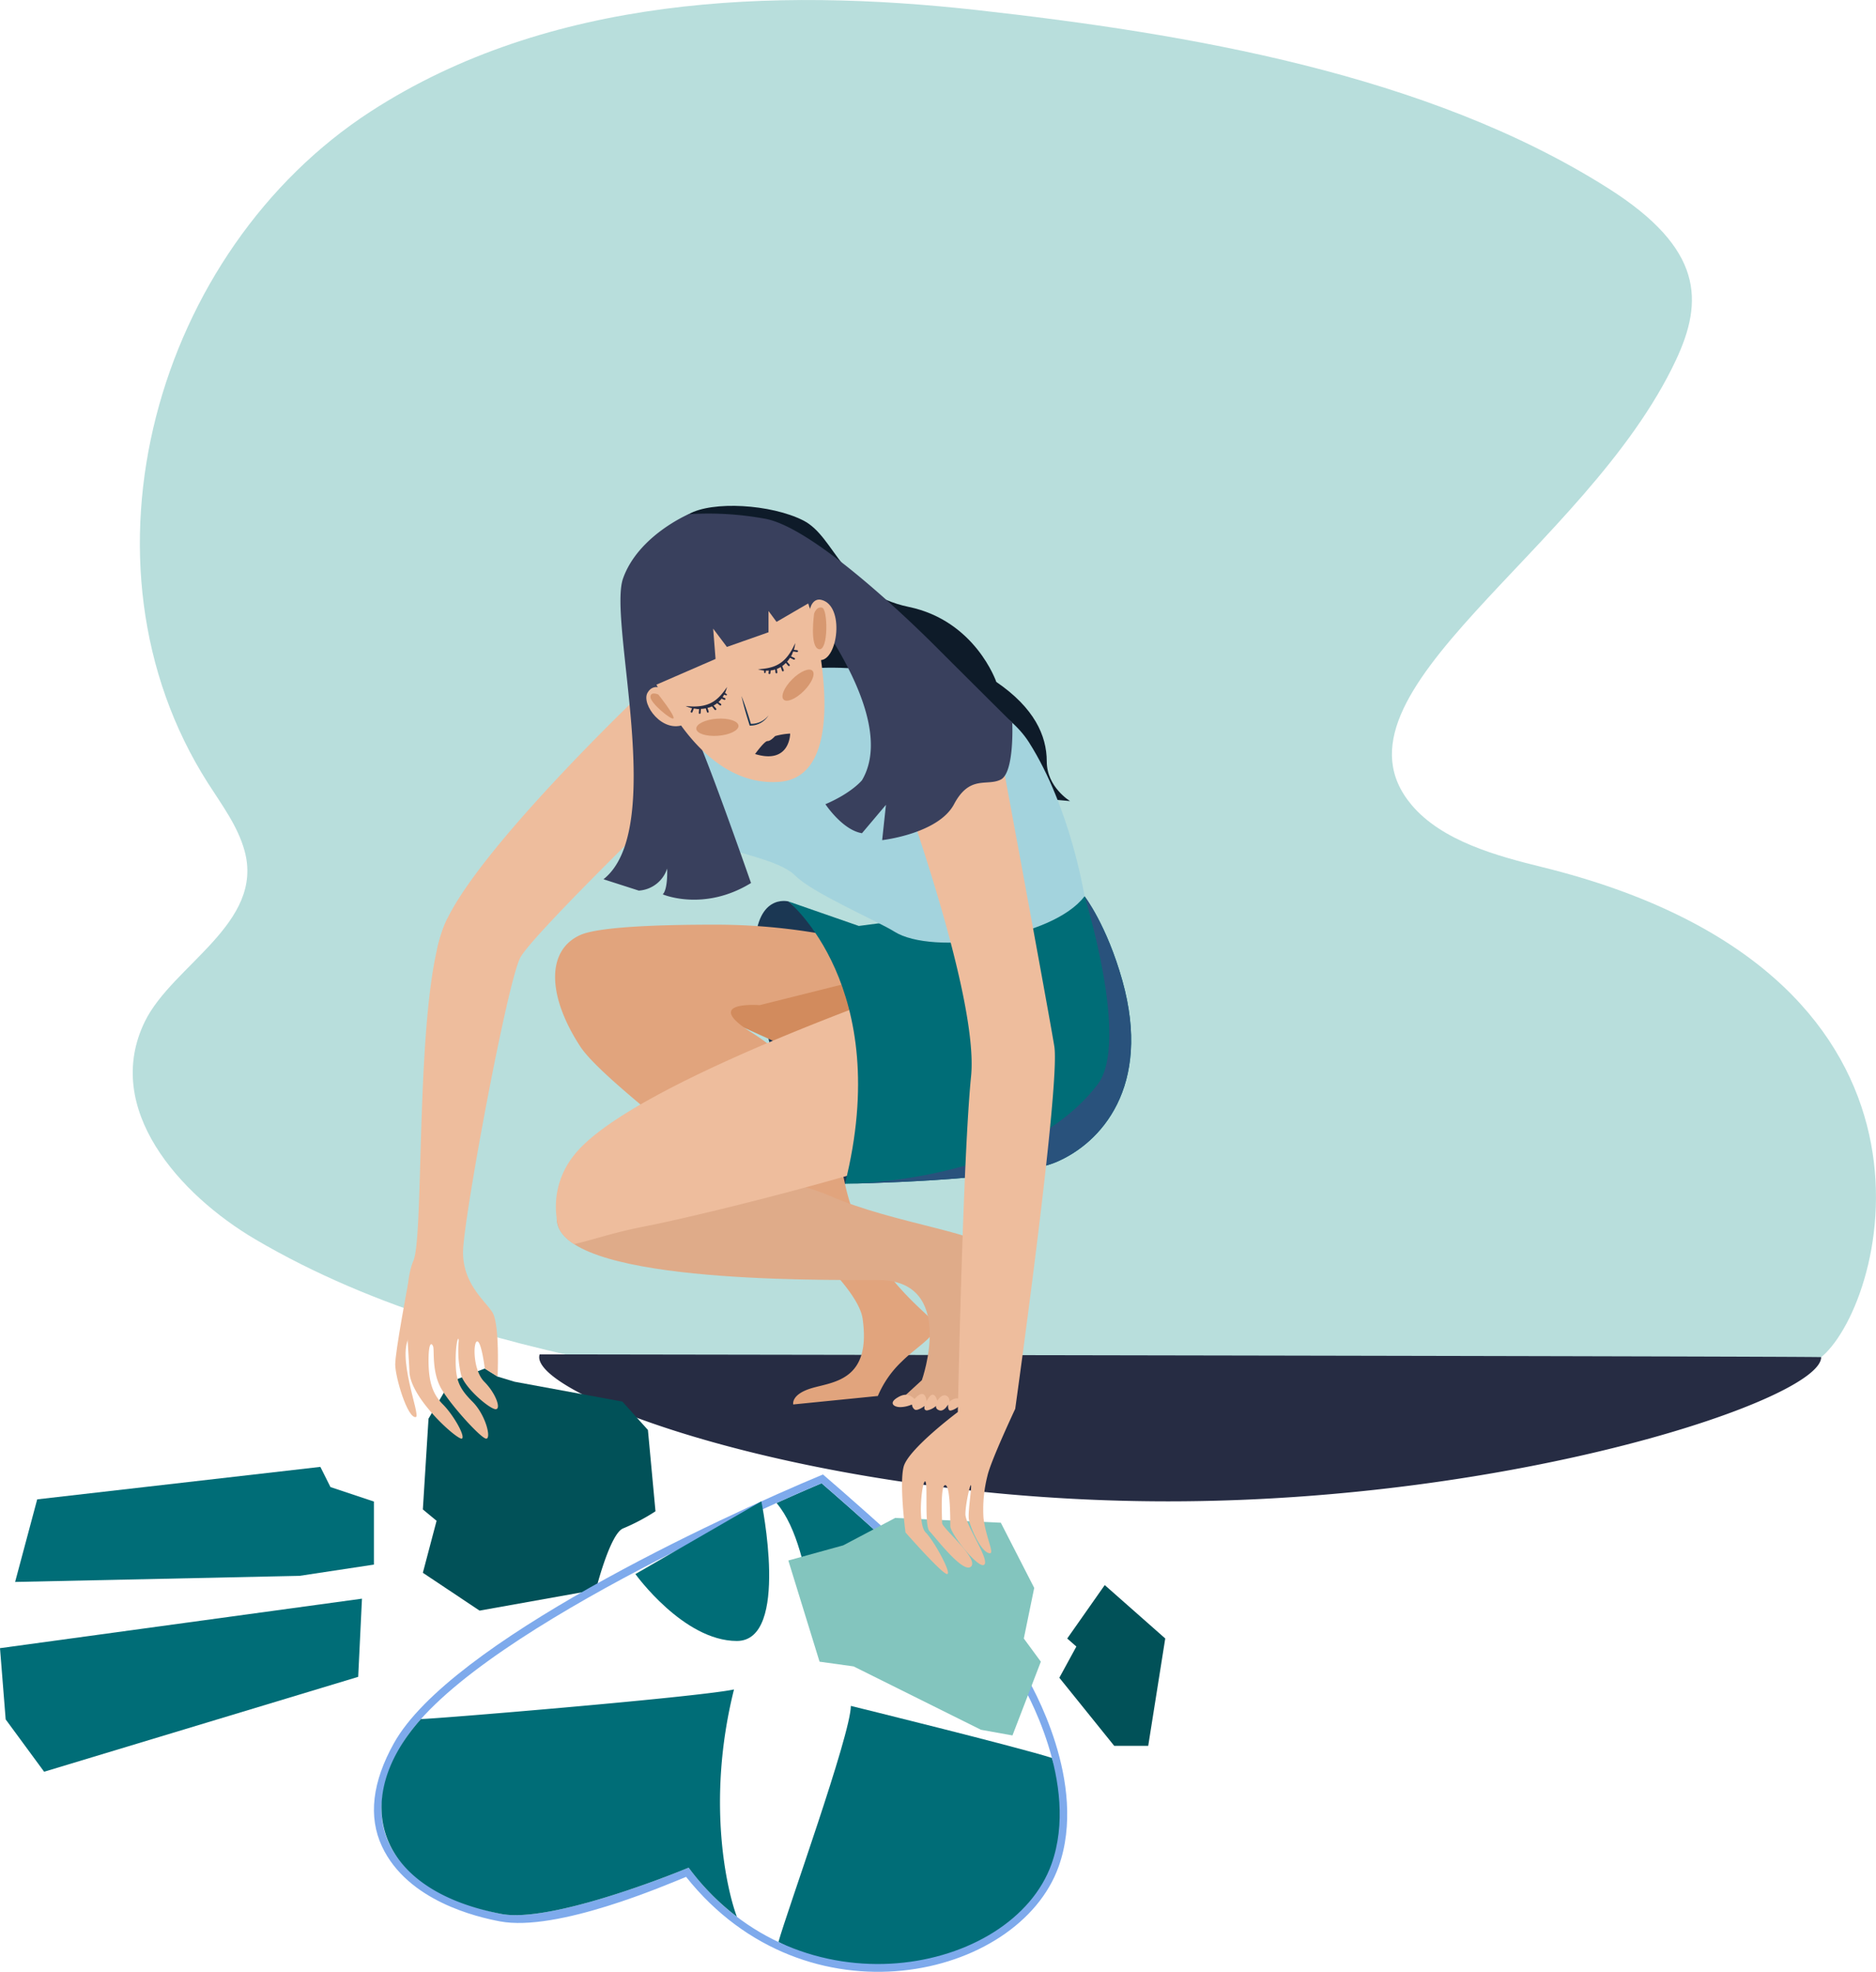 <svg xmlns="http://www.w3.org/2000/svg" width="314.205" height="330.264" viewBox="0 0 314.205 330.264"><g transform="translate(-303.775 -274.156)"><path d="M361.5,481.711c20.031,11.8,43.124,17.837,65.779,22.2,57.235,11.022,117.5,7,175.231,2.2,6.306-.525,17.128-.41,22.022-5.3,10.885-10.885,23.383-63.951-47.454-81.423-7.427-1.832-16.779-4.314-21.912-10.451-15.661-18.729,29.38-42.584,44.319-74.495,4.606-9.839,4.644-18.612-11.348-28.75-30.253-19.18-70.524-25.92-105.657-29.841-34.285-3.825-71.8-2.348-101.621,16.976-35.921,23.28-50.842,75.5-27.257,112.49,2.312,3.625,4.969,7.148,6.122,11.289,3.4,12.2-12.081,19.2-16.694,28.666C335.921,459.873,348.871,474.266,361.5,481.711Z" transform="translate(-15.003)" fill="#b8dedc"/><path d="M455.1,654.084a1.647,1.647,0,0,0-.077.467c0,7.06,47.16,24.148,105.335,24.148s109.379-17.088,109.379-24.148C669.734,654.395,455.1,654.084,455.1,654.084Z" transform="translate(-60.94 -153.082)" fill="#262c43"/><path d="M521.125,526.969s-5.618-1.495-5.618,8.432,8.342,41.5,15.1,38.861S540.613,555,540.613,555l-1.738-13.476Z" transform="translate(-85.311 -101.832)" fill="#1b3753"/><path d="M426.982,660.27l-3.643,6.177-.95,15.207,2.3,1.9-2.3,8.711,9.5,6.336,19.483-3.484s2.377-9.5,4.595-10.3a33.673,33.673,0,0,0,5.385-2.852l-1.267-13.622-4.276-4.752-18.058-3.326L434.9,659.4l-2.139-1.346Z" transform="translate(-47.792 -154.681)" fill="#015158"/><path d="M456.166,470.223s-26.888,25.715-31.957,37.806-3.326,51.849-5.227,56.285-.838,14.148-.661,18.614c.181,4.546,8.3,11.679,8.819,11.165s-1.54-4.04-3.2-5.7-2.42-3.644-2.42-7.366.715-2.72.8-2.223c.144.815-.17,4.045,1.176,6.659s6.811,8.655,7.683,8.655-.05-3.943-2.308-6.2-2.807-3.643-2.807-6.89.51-4.267.51-3.258a17.261,17.261,0,0,0,.441,5.826c.807,2.256,4.8,5.589,5.748,5.589s.039-2.653-1.9-4.593-1.9-6.765-1.189-6.765,1.268,4.548,1.268,4.548l2.139,1.346s.4-8.791-.871-10.771-4.911-4.752-4.911-10.059,7.46-45.619,9.631-49.421,22.6-23.681,22.6-23.681Z" transform="translate(-45.969 -79)" fill="#eebd9d"/><path d="M418.1,638.291l-1.322-3.918s-2.138,11.291-2.138,13.447,2.073,9.121,3.46,8.821c.865-.187-3.46-10.5-.908-13.7C418.591,641.188,418.1,638.291,418.1,638.291Z" transform="translate(-44.67 -145.14)" fill="#eebd9d"/><path d="M547,464.789l7.815.717s-3.907-2.324-3.907-6.653-2.112-8.976-8.449-13.306c0,0-3.485-10.243-14.679-12.567s-12.249-11.721-17.635-14.467-15.28-3.32-19.219-1.056-8.911,10.023-8.911,10.023Z" transform="translate(-71.816 -57.175)" fill="#0e1b29"/><path d="M534.264,752.692c-.011,4.808-10.775,34.6-12.125,39.546,23.448,12.4,55.282-4.242,45.8-30.829C562.563,759.661,534.4,752.722,534.264,752.692Z" transform="translate(-87.984 -192.813)" fill="#006d77"/><path d="M529.145,690.234c-.944.4-3.671,1.56-7.545,3.306,3.532,4.151,4.917,11.612,5.957,17.138.2,1.083.409,2.3.573,3.571,6.51-1.694,15.6,2.7,21.4,4.132,3.817.945,7.681,1.874,11.533,2.875C554.314,712.042,531.985,692.683,529.145,690.234Z" transform="translate(-87.767 -167.647)" fill="#006d77"/><path d="M517.674,721.127c-4.863-8.042-26.648-27.222-33.8-33.354-17.785,7.414-62.432,28.153-71.845,44.988-3.648,6.524-4.326,12.343-2.018,17.294,4.291,9.2,16.021,11.864,19.77,12.572,9.571,1.806,27.868-6.115,31.171-7.457,20.144,25.339,55.686,17.1,62.4-1.728C528.349,739.425,518.782,722.958,517.674,721.127Zm4.485,31.89c-6.585,18.475-42.208,25.649-60.776.608-6.8,2.806-24.091,9.145-31.358,7.758-2.442-.466-14.829-3.223-18.859-11.863-2.127-4.562-1.462-9.992,1.975-16.14,10.312-18.443,65.5-42.027,70.506-44.137,3.007,2.593,27.869,24.147,32.944,32.54C517.665,723.562,526.96,739.551,522.159,753.017Z" transform="translate(-42.267 -166.656)" fill="#7eaaec"/><path d="M560.5,700.766l-17.688-.8-8.711,4.594-9.188,2.534,5.228,16.948,5.7.792,21.331,10.613,5.28.95,4.752-12.356-2.851-3.88,1.742-8.475Z" transform="translate(-89.103 -171.569)" fill="#83c5be"/><path d="M417.414,753.026c-11.922,13.351-7.89,28.586,13.466,32.655,7.268,1.387,24.557-4.952,31.359-7.758a40.934,40.934,0,0,0,8.074,8.214c-1.536-4.058-5.232-19.029-.479-38.059C463.631,749.4,417.946,753.165,417.414,753.026Z" transform="translate(-43.124 -190.954)" fill="#006d77"/><path d="M526.616,563.757l-26.258-11.933-18.346-7.92,28.9-7.968,10.289,1.843Z" transform="translate(-71.816 -105.477)" fill="#d28b5d"/><path d="M515.337,541.624l-5.105-5.264a102.372,102.372,0,0,0-23.8-2.819c-8.866-.007-19.575.3-22.75,1.743-5.7,2.586-5.492,10.189,0,18.637s45.83,35.271,47.309,45.62-4.885,10.56-8.476,11.616-3.14,2.746-3.14,2.746l14.167-1.419a17.044,17.044,0,0,1,4-5.762c3.062-3.062,7.18-4.857,4.858-7.18s-11.616-9.715-14.362-22.6-7.125-19.973-15.64-25.332,1.349-4.588,1.349-4.588Z" transform="translate(-62.739 -104.512)" fill="#e1a47d"/><path d="M532.713,616.62c0,2.978-5.2,25.56-5.2,25.56H516.657l4.435-4.068s5.943-16.777-7.375-16.777c-10.754,0-53.526.466-53.78-10.227-.013-.025-.013-.038,0-.05,0-4.473,15.219-7,15.219-7,.146.013,18.877-1.9,30.527,3.181C516.479,611.982,532.713,613.642,532.713,616.62Z" transform="translate(-62.917 -132.789)" fill="#dfab89"/><path d="M557.42,665.674c-.539-.354-1.254-.656-2.57.2s-.458,1.514.6,1.514a4.991,4.991,0,0,0,1.968-.447,1.092,1.092,0,0,0,.391.805c.429.429,1.727-.561,1.727-.561s-.252.756.4.756a3.1,3.1,0,0,0,1.514-.756s-.152.553.605.756,1.413-1,1.413-1-.1,1.024.353,1.024,1.767-.7,1.716-1.266c-.145-1.62-1.867-.22-1.867-.22a.91.91,0,0,0-.605-1.047c-.757-.214-1.413.9-1.413.9s-.563-2.37-1.8.1c0,0-.122-2.523-2.008-.4C557.855,666.027,557.537,665.751,557.42,665.674Z" transform="translate(-100.895 -157.552)" fill="#eebd9d"/><path d="M528.541,574.49c-9.664,4.672-42.172,12.974-54.173,15.334-5.386,1.051-8.808,2.331-11.633,2.914-2.18-1.408-2.655-2.555-2.9-4.208-.013-.025-.013-.038,0-.05a13.726,13.726,0,0,1,2.915-10.645c9.821-12.584,62.258-30.147,62.258-30.147S528.022,564.492,528.541,574.49Z" transform="translate(-62.813 -110.213)" fill="#eebd9d"/><path d="M524.916,526.442s17.751,14.345,9.483,47.293c0,0,27.668-.422,35.271-3.59s16.158-12.672,11.194-30.413c-2.617-9.356-6.336-14.15-6.336-14.15l-37.805,4.966Z" transform="translate(-89.103 -101.305)" fill="#006d77"/><path d="M587.262,539.731c-2.617-9.356-6.336-14.15-6.336-14.15s7.642,24.381,2.181,31.523c-12.715,16.63-42.31,16.63-42.31,16.63s27.668-.422,35.271-3.59S592.226,557.472,587.262,539.731Z" transform="translate(-95.502 -101.305)" fill="#29527c"/><path d="M512.916,461.937s-15.945,2.639-18.586,5.279-4.224,20.064,2.323,22.81,13.411,3.485,16.263,6.336,13.827,7.6,16.5,9.292c6.4,4.052,26.5,1.172,31.861-5.913,0,0-2.323-14.784-9.293-25.766S521.707,460.172,512.916,461.937Z" transform="translate(-75.856 -75.465)" fill="#a3d3dd"/><path d="M555.3,486.677s13.834,37.331,12.461,50.953-2.218,56.233-2.218,56.233-8.342,6.231-9.082,9.187.317,10.982.317,10.982,6.125,6.97,6.97,6.97-2.165-5.543-3.591-6.97-.633-8.553-.1-8.553-.159,7.445.739,8.342,5.65,7.234,6.97,5.914-4.858-6.441-4.858-7.286-.317-6.336.528-6.336.845,5.615.845,6.864,4.8,7.339,5.7,6.442-3.168-6.653-3.168-8.449.951-5.808.951-4.646-.589,4.637-.346,5.654c.391,1.631,2.141,5.539,3.514,5.539.735,0-.709-2.724-1.089-5.913a22.74,22.74,0,0,1,.666-7.075c.528-2.429,4.646-11.194,4.646-11.194s7.6-54.278,6.548-60.72-9.5-51.955-9.5-51.955Z" transform="translate(-101.345 -83.204)" fill="#eebd9d"/><path d="M487.316,418.328s-8.448,3.59-10.983,10.771,7.392,41.924-3.273,50.372l5.913,1.9a5.347,5.347,0,0,0,4.752-3.7s.158,3.432-.739,4.329c0,0,6.864,2.957,14.784-1.9,0,0-6.547-18.8-9.187-24.711s-6.864-19.853-5.069-23.865,17.023-6.547,17.023-6.547,23.316,25.239,15.818,37.91c0,0-1.69,2.112-6.125,4.013,0,0,2.852,4.33,6.125,4.858l4.014-4.753-.635,5.914s9.4-1.056,12.039-6.019,5.491-2.957,7.814-4.119,1.938-9.525,1.938-9.525-7.482-7.424-12.815-12.757-20.909-20.17-28.724-21.436A52.184,52.184,0,0,0,487.316,418.328Z" transform="translate(-68.209 -58.047)" fill="#39405d"/><path d="M490.289,426.926a9.613,9.613,0,0,0-7.815,7.181c-1.8,6.547,2,13.982,5.116,19.241s9.322,13.243,18.486,12.6c11.246-.792,6.877-21.66,6.177-25.4-.682-3.645-3.485-12.249-10.349-14.572A13.636,13.636,0,0,0,490.289,426.926Z" transform="translate(-71.815 -60.836)" fill="#eebd9d"/><path d="M488.405,467.443s-2.086-1.5-3.141.422,2.517,6.856,6.208,5.276S488.405,467.443,488.405,467.443Z" transform="translate(-73.05 -77.655)" fill="#eebd9d"/><path d="M530.61,444.462s.334-2.508,2.082-2.059c3.907,1,2.73,10.092-.22,10.092S530.61,444.462,530.61,444.462Z" transform="translate(-91.318 -67.769)" fill="#eebd9d"/><path d="M608.535,718.8l-6.283,8.95,1.531,1.346-2.851,5.227,9.187,11.4h5.7l2.851-17.978Z" transform="translate(-119.731 -179.158)" fill="#015158"/><path d="M303.775,730.9l.95,11.933,6.442,8.765,52.6-15.895.634-13.094Z" transform="translate(0 -180.691)" fill="#006d77"/><path d="M311.716,691.082l-3.7,13.834,47.641-1.022,12.459-1.885V691.45l-7.284-2.429-1.689-3.379Z" transform="translate(-1.71 -165.797)" fill="#006d77"/><path d="M488.831,424.926s-6.681,1.733-8.316,7.127,2.953,16.953,2.953,16.953l11.224-4.88-.4-5.073,2.3,3.059,6.97-2.455v-3.564l1.346,1.822,5.939-3.456s-2.136-6.048-5.859-8.9S496.278,419.72,488.831,424.926Z" transform="translate(-71.071 -59.602)" fill="#39405d"/><path d="M510.516,434.072c-1.343-2.973-3.436-6.594-6.017-8.514-9.255-6.868-14.732-.673-15.719-.444-7.442,3.414-11.506,4.809-5.643,23.506-1.784-3.95-3.634-9.645-3.781-13.961-.3-5.484,3.87-9.158,8.985-10.731l-.2.093c6.7-4.574,11.658-3.343,16.85.912C507.6,427.094,509.524,430.922,510.516,434.072Z" transform="translate(-70.739 -59.215)" fill="#39405d"/><path d="M482.012,707.489s8.042,11.208,16.993,11.208,4.1-23.387,4.1-23.387Z" transform="translate(-71.816 -169.693)" fill="#006d77"/><path d="M587.688,567.381s.185,5.651,2.607,5.651,3.926-5.727,2.207-7.447S587.688,567.381,587.688,567.381Z" transform="translate(-114.395 -117.233)" fill="#eebd9d"/><path d="M426.426,536.609c0,6.056,3.836-3.99,3.836-3.99,0-1.265-1.112-1.762-2.138-1.014-.168.346-.328.687-.466,1.014A25.693,25.693,0,0,0,426.426,536.609Z" transform="translate(-49.419 -103.591)" fill="#eebd9d"/><path d="M487.558,468.867s-1.324-.605-1.324.417,3.6,4.011,3.86,3.557S487.558,468.867,487.558,468.867Z" transform="translate(-73.517 -78.382)" fill="#d79870"/><path d="M532.009,445.6s.382-1.287,1.351-1,1.053,7.318-.544,6.951S532.009,445.6,532.009,445.6Z" transform="translate(-91.882 -68.659)" fill="#d79870"/><path d="M502.7,467.883a8.147,8.147,0,0,0,.337-1c-1.5,2.173-2.914,3.633-6.934,3.177a4.556,4.556,0,0,0,1.076.373l-.222.523a.152.152,0,0,0,.14.211c.173,0,.157-.2.393-.691.894.148.7.084.874.088l-.056.647a.15.15,0,0,0,.138.163h.013c.231,0,.129-.318.21-.829a4.826,4.826,0,0,0,.805-.091l.2.608a.151.151,0,0,0,.192.1c.234-.079,0-.374-.1-.789a2.907,2.907,0,0,0,.745-.25c.345.365.473.747.675.588s-.147-.362-.4-.728a4.462,4.462,0,0,0,.588-.386c.311.2.522.519.672.324s-.217-.318-.44-.527a3.49,3.49,0,0,0,.515-.565c.257.079.541.334.638.112s-.271-.254-.463-.366c.091-.138.18-.276.259-.422.131.032.387.234.47.027C503.06,468.1,502.823,467.956,502.7,467.883Z" transform="translate(-77.494 -77.654)" fill="#262c43"/><path d="M517.412,459.167a8.4,8.4,0,0,1-1.032-.213c2.631-.2,4.606-.683,6.241-4.385a4.563,4.563,0,0,1-.221,1.117l.563.072a.152.152,0,0,1,.112.227c-.088.149-.256.033-.795-.008-.323.846-.278.642-.365.8l.586.277a.152.152,0,0,1,.072.2l-.007.012c-.116.2-.34-.05-.822-.237a4.871,4.871,0,0,1-.484.65l.423.482a.152.152,0,0,1-.014.214c-.186.162-.321-.192-.629-.488a2.842,2.842,0,0,1-.591.518c.142.483.407.786.168.879s-.239-.31-.428-.71a4.656,4.656,0,0,1-.63.312c.012.368.184.712-.06.743s-.165-.347-.233-.646a3.457,3.457,0,0,1-.747.159c-.062.263.015.636-.226.608s-.083-.361-.082-.584c-.165.008-.33.016-.494.011-.039.128.006.451-.214.419C517.42,459.585,517.415,459.309,517.412,459.167Z" transform="translate(-85.663 -72.693)" fill="#262c43"/><path d="M513.352,474.069c-.47-1.569-.969-3.128-1.577-4.654.438,1.989.962,3.609,1.372,4.95a3.589,3.589,0,0,0,3.169-1.733A3.666,3.666,0,0,1,513.352,474.069Z" transform="translate(-83.808 -78.674)" fill="#1b3753"/><path d="M515.578,483.366s1.564-2.17,2.069-2.17,1.066-.611,1.293-.839a11.582,11.582,0,0,1,2.517-.416S521.456,485.162,515.578,483.366Z" transform="translate(-85.34 -82.916)" fill="#262c43"/><path d="M528.285,462.177c-.539-.539-2.056.105-3.391,1.439s-1.978,2.852-1.439,3.391,2.057-.106,3.391-1.44S528.824,462.716,528.285,462.177Z" transform="translate(-88.438 -75.681)" fill="#d79870"/><path d="M499.09,477.448c-.06-.788,1.475-1.545,3.426-1.692s3.581.376,3.64,1.165-1.475,1.545-3.427,1.691S499.148,478.237,499.09,477.448Z" transform="translate(-78.696 -81.22)" fill="#d79870"/></g></svg>